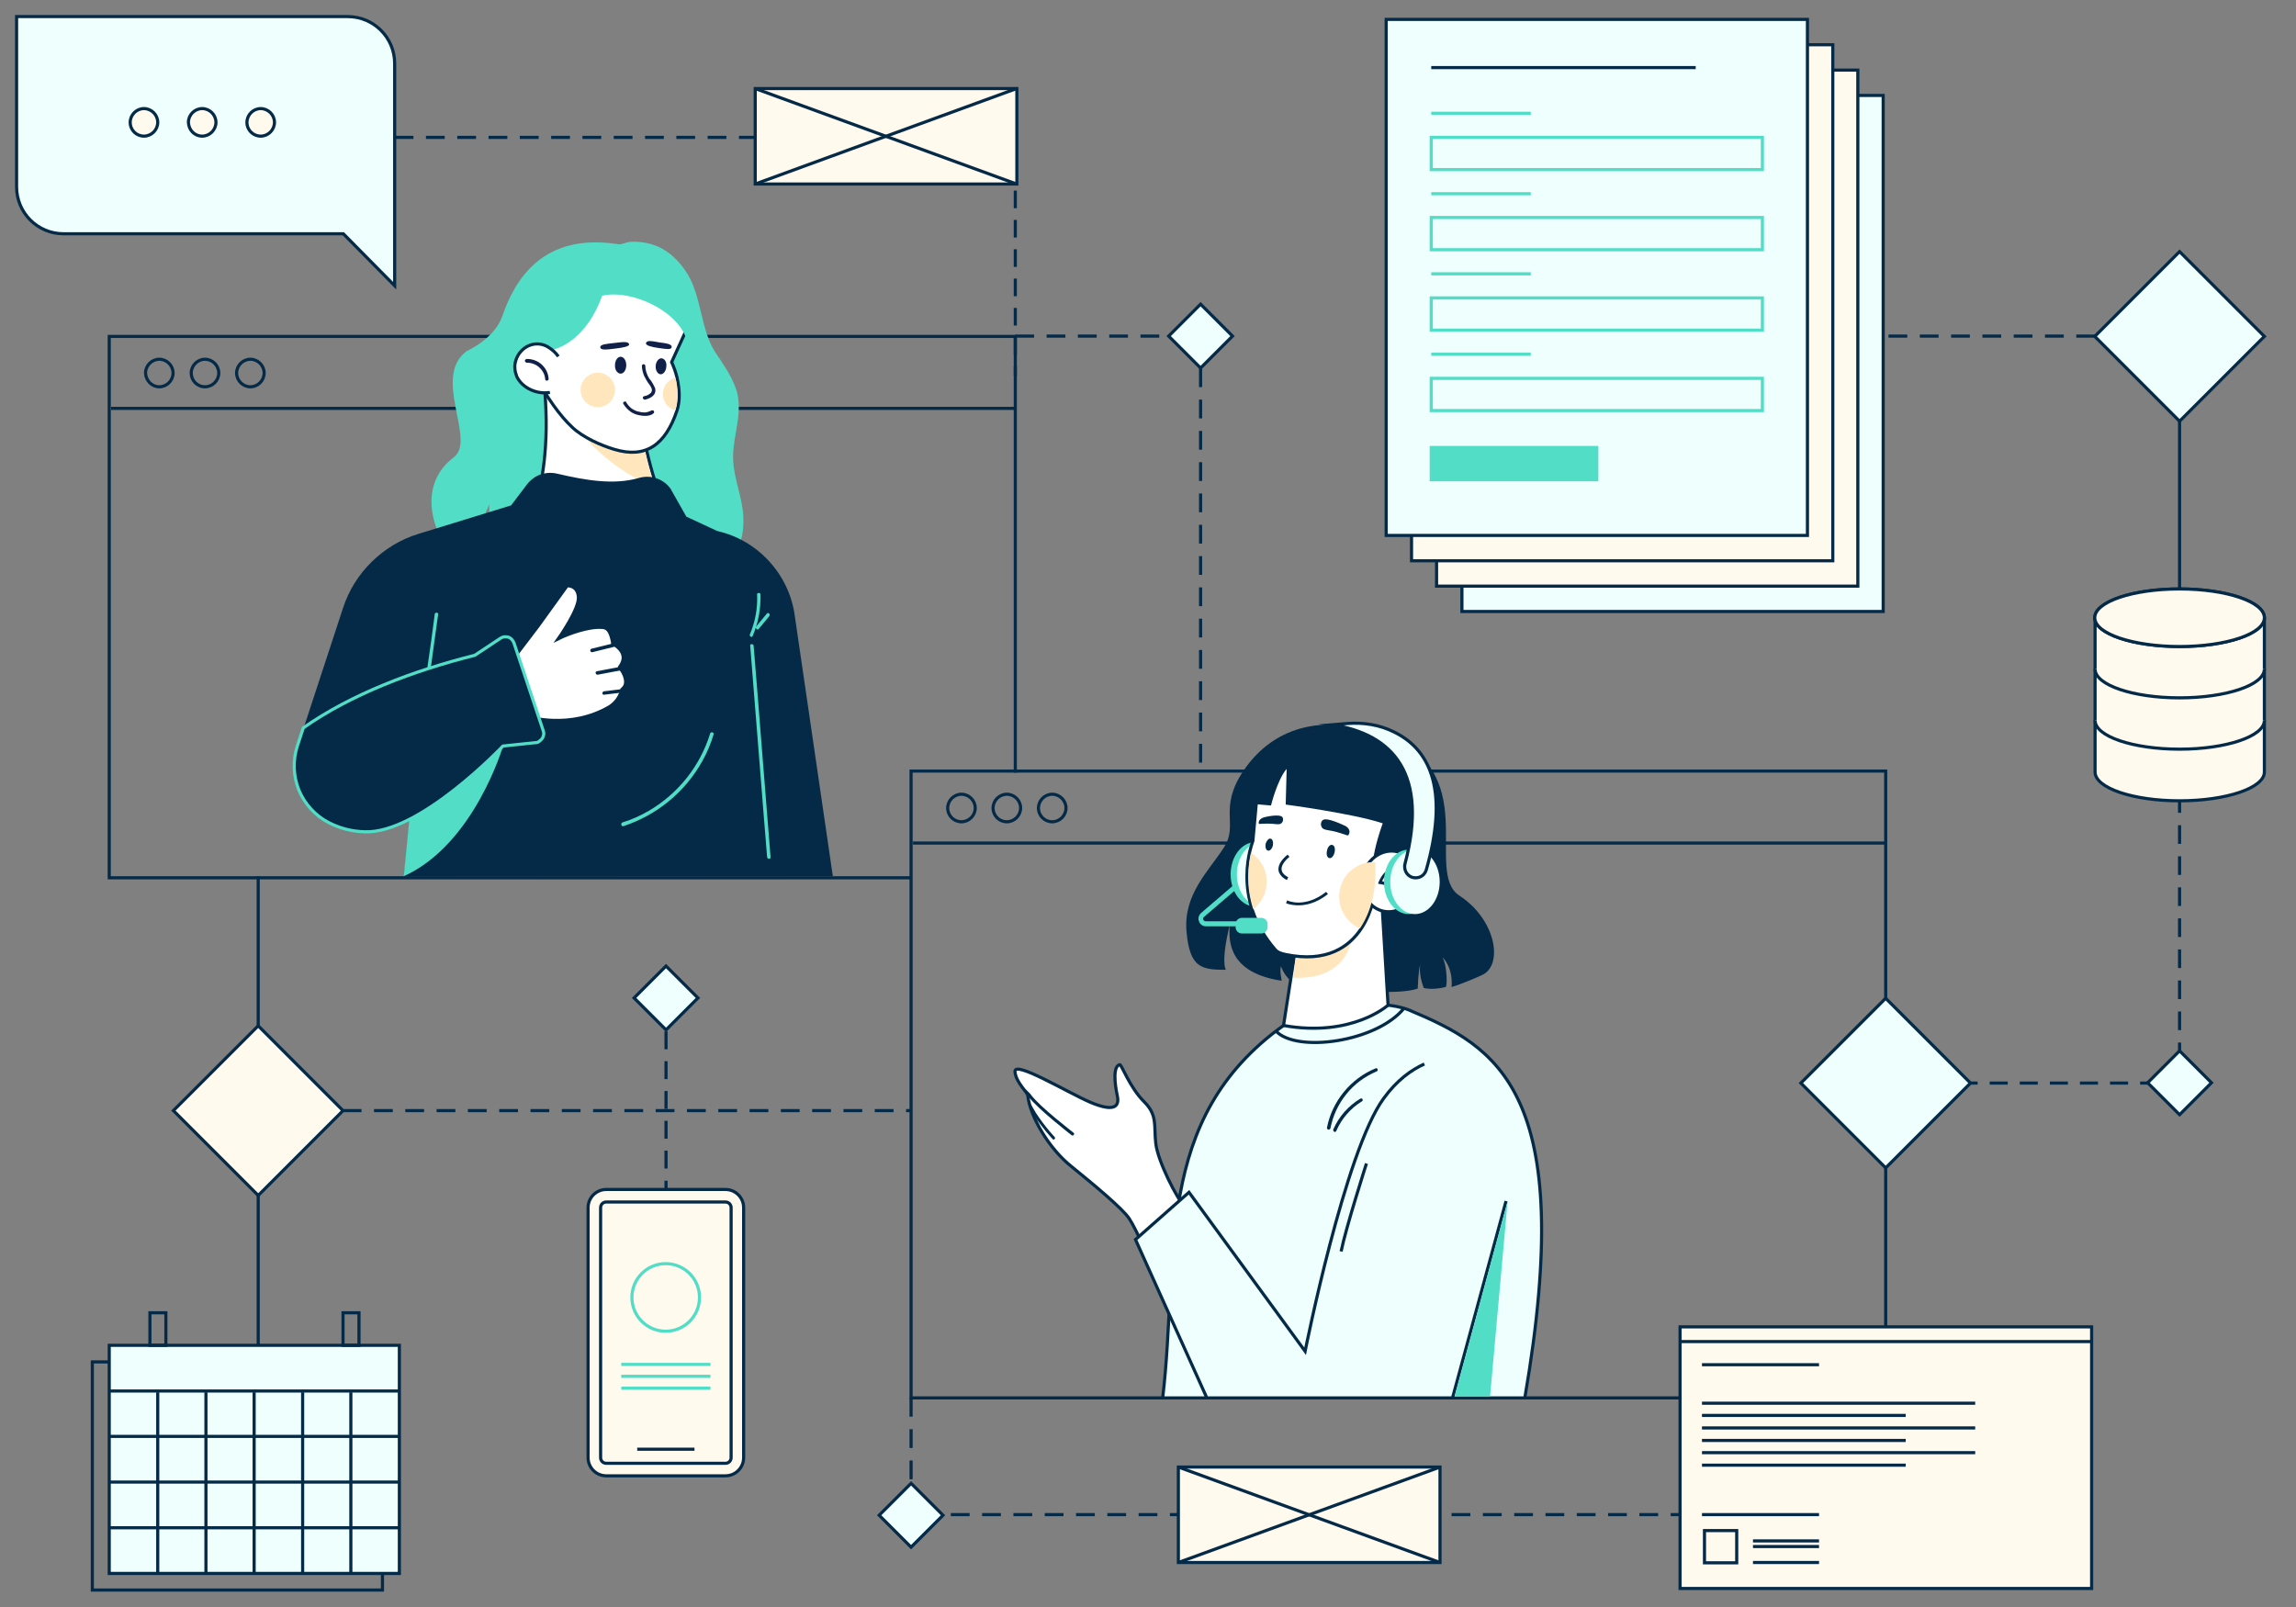 <?xml version="1.0" encoding="utf-8"?>
<!-- Generator: Adobe Illustrator 26.3.1, SVG Export Plug-In . SVG Version: 6.00 Build 0)  -->
<svg version="1.1" id="Layer_1" xmlns="http://www.w3.org/2000/svg" xmlns:xlink="http://www.w3.org/1999/xlink" x="0px" y="0px"
	 viewBox="0 0 733.6 513.6" style="enable-background:new 0 0 733.6 513.6;" xml:space="preserve">
<rect x="0" y="0" width="733.6" height="513.6" fill="#808080" stroke="none"/>
<style type="text/css">
	.st0{fill:none;stroke:#042A47;stroke-miterlimit:10;}
	.st1{fill:#EEFFFD;stroke:#042A47;stroke-miterlimit:10;}
	.st2{fill:none;stroke:#042A47;stroke-miterlimit:10;stroke-dasharray:6,4;}
	.st3{fill:#FFF9EE;}
	.st4{fill:#FFF9EE;stroke:#042A47;stroke-miterlimit:10;}
	.st5{fill:#042A47;}
	.st6{fill:#52DDC6;}
	.st7{fill:#FFFFFF;stroke:#042A47;stroke-miterlimit:10;}
	.st8{fill:#FFE6BD;}
	.st9{fill:#EEFFFD;}
	.st10{fill:#FFFFFF;}
	.st11{fill:#102048;}
	.st12{fill:none;stroke:#52DDC6;stroke-miterlimit:10;}
	.st13{fill:#012230;}
	.st14{fill:none;stroke:#042A47;stroke-miterlimit:10;stroke-dasharray:5.715,3.81;}
	.st15{fill:none;stroke:#042A47;stroke-miterlimit:10;stroke-dasharray:5.624,3.75;}
	.st16{fill:#52261F;}
	.st17{fill:#042A47;stroke:#042A47;stroke-width:0.5;stroke-miterlimit:10;}
	.st18{fill:none;stroke:#042A47;stroke-miterlimit:10;stroke-dasharray:5.768,3.845;}
	.st19{fill:none;stroke:#042A47;stroke-miterlimit:10;stroke-dasharray:5.952,3.968;}
	.st20{fill:#52DDC6;stroke:#52DDC6;stroke-miterlimit:10;}
	.st21{fill:#042A47;stroke:#52DDC6;stroke-miterlimit:10;}
	.st22{fill:#042A47;stroke:#042A47;stroke-miterlimit:10;}
	.st23{fill:none;stroke:#042A47;stroke-miterlimit:10;stroke-dasharray:5.83,3.887;}
	.st24{fill:none;stroke:#042A47;stroke-miterlimit:10;stroke-dasharray:6.053,4.035;}
	.st25{fill:none;stroke:#042A47;stroke-miterlimit:10;stroke-dasharray:6.127,4.085;}
</style>
<g>
	<path class="st1" d="M126.1,91.3v-71c0-8.3-6.7-15-15-15H5.3v54.4c0,8.3,6.7,15,15,15h89.4L126.1,91.3z"/>
	<path class="st0" d="M291.2,280.5H34.9v-173h289.5v139.4"/>
	<path class="st0" d="M324.4,130.5H35.5"/>
	<path class="st0" d="M50.9,123.6c2.4,0,4.4-2,4.4-4.4c0-2.4-2-4.4-4.4-4.4c-2.4,0-4.4,2-4.4,4.4C46.6,121.6,48.5,123.6,50.9,123.6z
		"/>
	<path class="st4" d="M46,43.5c2.4,0,4.4-2,4.4-4.4c0-2.4-2-4.4-4.4-4.4c-2.4,0-4.4,2-4.4,4.4C41.6,41.6,43.6,43.5,46,43.5z"/>
	<path class="st4" d="M64.6,43.5c2.4,0,4.4-2,4.4-4.4c0-2.4-2-4.4-4.4-4.4c-2.4,0-4.4,2-4.4,4.4C60.3,41.6,62.2,43.5,64.6,43.5z"/>
	<path class="st4" d="M83.3,43.5c2.4,0,4.4-2,4.4-4.4c0-2.4-2-4.4-4.4-4.4c-2.4,0-4.4,2-4.4,4.4C78.9,41.6,80.9,43.5,83.3,43.5z"/>
	<path class="st0" d="M65.5,123.6c2.4,0,4.4-2,4.4-4.4c0-2.4-2-4.4-4.4-4.4c-2.4,0-4.4,2-4.4,4.4C61.1,121.6,63,123.6,65.5,123.6z"
		/>
	<path class="st0" d="M80,123.6c2.4,0,4.4-2,4.4-4.4c0-2.4-2-4.4-4.4-4.4c-2.4,0-4.4,2-4.4,4.4C75.6,121.6,77.6,123.6,80,123.6z"/>
	<path class="st0" d="M602.5,246.4H291.1v200.3h311.4V246.4z"/>
	<path class="st0" d="M602.5,269.4H291.7"/>
	<path class="st0" d="M307.2,262.6c2.4,0,4.4-2,4.4-4.4c0-2.4-2-4.4-4.4-4.4c-2.4,0-4.4,2-4.4,4.4
		C302.8,260.7,304.8,262.6,307.2,262.6z"/>
	<path class="st0" d="M321.7,262.6c2.4,0,4.4-2,4.4-4.4c0-2.4-2-4.4-4.4-4.4c-2.4,0-4.4,2-4.4,4.4
		C317.3,260.7,319.3,262.6,321.7,262.6z"/>
	<path class="st0" d="M336.2,262.6c2.4,0,4.4-2,4.4-4.4c0-2.4-2-4.4-4.4-4.4c-2.4,0-4.4,2-4.4,4.4
		C331.8,260.7,333.8,262.6,336.2,262.6z"/>
	<path class="st4" d="M82.5,327.8l-27.1,27.1L82.5,382l27.1-27.1L82.5,327.8z"/>
	<path class="st0" d="M82.5,444.9V382"/>
	<path class="st0" d="M82.5,327.8V280"/>
	<g>
		<path class="st0" d="M122.2,435.2H29.5v72.9h92.7V435.2z"/>
		<path class="st1" d="M127.5,429.9H34.9v72.9h92.7V429.9z"/>
		<path class="st0" d="M35,444.5h92.6"/>
		<path class="st0" d="M35,459h92.6"/>
		<path class="st0" d="M35,473.6h92.6"/>
		<path class="st0" d="M35,488.2h92.6"/>
		<path class="st0" d="M65.8,444.9v57.9"/>
		<path class="st0" d="M50.4,444.9v57.9"/>
		<path class="st0" d="M81.2,444.9v57.9"/>
		<path class="st0" d="M96.7,444.9v57.9"/>
		<path class="st0" d="M112.1,444.9v57.9"/>
		<path class="st0" d="M53,419.5h-5.1v10.4H53V419.5z"/>
		<path class="st0" d="M114.7,419.5h-5.1v10.4h5.1V419.5z"/>
	</g>
	<path class="st2" d="M109.5,354.9h181.5"/>
	<g>
		<g>
			<line class="st0" x1="212.8" y1="380.3" x2="212.8" y2="377.3"/>
			<line class="st14" x1="212.8" y1="373.4" x2="212.8" y2="327.7"/>
			<line class="st0" x1="212.8" y1="325.8" x2="212.8" y2="322.8"/>
		</g>
	</g>
	<path class="st1" d="M212.8,308.7l-10.2,10.2l10.2,10.2l10.2-10.2L212.8,308.7z"/>
	<g>
		<g>
			<line class="st0" x1="324.4" y1="120.1" x2="324.4" y2="117.1"/>
			<line class="st15" x1="324.4" y1="113.4" x2="324.4" y2="59"/>
			<line class="st0" x1="324.4" y1="57.1" x2="324.4" y2="54.1"/>
		</g>
	</g>
	<g>
		<g>
			<path class="st1" d="M410.1,327.7c25.9-11.5,40.2-4.9,40.2-4.9c27.8,11.7,53.8,25.7,36.9,123.9H371.5
				C376.8,401.6,368.2,357.7,410.1,327.7z"/>
			<path class="st5" d="M397.3,246.3c8.2-12.1,22.3-18.8,43.5-12.1c34,11.3,13.7,44.3,25.5,52c11.8,7.7,14.1,22.3,7.2,25.4
				c-6.9,3.1-9.7,3.8-9.7,3.8c0.5-6.4-2.9-9.5-2.9-9.5c1.6,3.1,1.5,9.5,1,9.5c-4.4,1.1-7,0.3-7,0.3c-1.8-4.7-1.1-7.7-1.1-7.7
				c-0.7,2.6-0.8,7.9-0.8,7.9c-6.1,2.1-20.5,0.5-20.5,0.5s-14.1-1.3-17.8-2c-3.8-0.7-5.4-5.6-5.4-5.6c-0.5,1.6,0.2,4.1,0.2,4.6
				c-16.5-2.5-17.2-12.1-16.5-18.2c-3.1,12.6-1.3,14.7-1.3,14.7c-7.7,0-11.6-0.5-12.6-12.3c-1-11.8,7-19.1,11.9-26.7
				C395.9,263.5,389.1,258.5,397.3,246.3z"/>
			<g>
				<ellipse class="st6" cx="401.1" cy="279.4" rx="7.9" ry="10.3"/>
				<ellipse class="st9" cx="403.1" cy="279.4" rx="7.9" ry="10.3"/>
			</g>
			<g>
				<path class="st7" d="M438.8,287.9l2.9,3.2l1.8,30.1c0,0-11.5,10.4-33.4,6.5l3.9-25.1L438.8,287.9z"/>
				<path class="st8" d="M432.4,293.9c0.6,18.8-15,18.8-19.2,18.5l1-7.7L432.4,293.9z"/>
				<path class="st16" d="M420.3,234.1c-1.1,2.2-4.4,10.1,0.4,18.4c4.1,7.1,12.6,11.8,22.2,12.4l-0.1,0.9
					c-9.9-0.6-18.7-5.5-22.9-12.9c-5-8.7-1.6-17-0.4-19.3L420.3,234.1z"/>
				<path class="st7" d="M401.4,256.7c3.5-16.2,14.9-26.1,32.6-22.3c17.7,3.8,21.3,18.5,17.8,34.7c-0.3,1.4-11.9,13.9-12.4,15.2
					c0,0-2.3,26.2-28.7,20.7c-1.3-0.3-2.5-0.6-3.3-1.6c-14.5-16.8-7.1-34.5-7.1-34.6C400.4,268,401.4,256.7,401.4,256.7z"/>
				<path class="st5" d="M422,233.5c12.5-1.5,30.6,1.3,33.6,24.5c3,23.1-15.3,23.3-15.3,23.3c-4.6-1.9,1.5-18.2,1.5-18.2
					c-9.2-3.1-31-6-31-6l0.3-11.4c-3,3.5-5,11.7-5,11.7l-10.3-0.9C396.5,244,409.5,235.1,422,233.5z"/>
				<path class="st5" d="M423.7,285l0.6,0.7c-3.9,3.1-7.5,3.7-10,3.6c-2-0.1-3.3-0.6-3.4-0.7l0.4-0.9
					C411.5,287.9,417,290.3,423.7,285z"/>
				<path class="st5" d="M430,264c1.8,1.2,1.1,2.5,0.8,2.9c-0.2,0.2-0.9-0.2-2.6-0.7c-3.7-1.2-5.3-0.7-5.9-1.9
					c-0.4-0.7-0.3-1.7,0.3-2.2C423.8,260.9,429.7,263.9,430,264z"/>
				<path class="st5" d="M403.8,261.2c0.2-0.1,5.3-1.3,6,0c0.3,0.5,0.2,1.3-0.3,1.8c-0.8,0.8-2,0.1-5.1,0.2c-1.5,0-2.1,0.2-2.2,0
					C402.1,262.8,402.1,261.8,403.8,261.2z"/>
				<path class="st5" d="M411.4,273.1l0.6,0.7c-1.8,1.5-2.7,3-2.5,4.2c0.2,1.5,2.1,2.3,2.1,2.3l-0.4,0.9c-0.1,0-2.3-1-2.7-3
					C408.3,276.6,409.2,274.9,411.4,273.1z"/>
				<g>
					<path class="st7" d="M446.6,272.2c4.7,1.2,7.4,6.5,6.1,11.7c-1.4,5.2-6.3,8.4-11,7.2c-4.7-1.2-7.4-6.5-6.1-11.7
						C437,274.2,441.9,271,446.6,272.2z"/>
					<path class="st5" d="M444.1,277.7c1.9-0.7,3.7,0.2,3.8,0.2l-0.5,0.8c0,0-1.5-0.8-3-0.2c-1.1,0.4-2.1,1.5-2.8,3.1
						c1.1,0.2,3.5,0.8,4.2,2.5l-0.9,0.4c-0.6-1.3-3.1-1.9-4-2l-0.6-0.1l0.2-0.6C441.4,279.7,442.6,278.3,444.1,277.7z"/>
				</g>
				<g>
					<path class="st8" d="M439.4,275.5c0,0,0.3,4.5-0.3,8.6c0,0-0.6,6.7-4.6,12.6c-4-1.8-6.8-5.9-6.6-10.6
						C428.1,280,433.2,275.2,439.4,275.5z"/>
					<path class="st8" d="M404.7,282.2c-0.1,3.4-1.8,6.4-4.3,8.3c-2.4-7.5-1.6-14.1-0.7-18C402.9,274.6,404.9,278.2,404.7,282.2z"/>
				</g>
				<path class="st5" d="M425.7,270c0.7,0.2,1,1.2,0.7,2.4c-0.3,1.2-1,2-1.7,1.8c-0.7-0.2-1-1.2-0.7-2.4
					C424.2,270.6,425,269.8,425.7,270z"/>
				<path class="st5" d="M406,268c0.6,0.1,0.9,1.1,0.7,2.2c-0.3,1.1-1,1.8-1.6,1.6c-0.6-0.1-0.9-1.1-0.7-2.2
					C404.7,268.6,405.4,267.8,406,268z"/>
				<path class="st5" d="M435.7,240.3c0.1-0.6-4-3.1-10.2-4.7c-0.6-0.2,7.3-0.2,14.4,3c9.1,4.1,14,12.5,13.4,13.1
					c-0.5,0.5-4.7-3.1-5.5-2.2c-0.5,0.6,1.1,2.7,0.6,3c-0.7,0.6-6.6-5.7-7.6-4.9c-0.4,0.3,0.5,1.7,0,2.1c-0.8,0.7-4.6-3.7-10.4-7.1
					c-5.3-3-9.6-3.6-9.5-4C421.2,237.9,435.6,241,435.7,240.3z"/>
			</g>
			<g>
				<ellipse class="st6" cx="450.1" cy="281.8" rx="7.9" ry="10.3"/>
				<ellipse class="st9" cx="452.1" cy="281.8" rx="7.9" ry="10.3"/>
			</g>
			<path class="st1" d="M445.4,233.9c12.5,6.1,17.2,20,10.3,44.1c-0.5,1.6-1.9,2.6-3.6,2.5c-2.2-0.1-3.7-2.2-3.2-4.4
				c7.6-28.7-3.7-41.5-23.3-44.5l4.9-0.4C435.6,230.8,440.8,231.6,445.4,233.9z"/>
			<path class="st6" d="M383.7,291.8l10.5-9c0.3-0.3,0.8-0.2,1.1,0.1c0.3,0.3,0.2,0.8-0.1,1.1l-10.5,9c-0.4,0.3-0.3,0.8-0.2,0.9
				c0,0.1,0.2,0.5,0.8,0.5h9.9c0.4,0,0.8,0.4,0.8,0.8s-0.4,0.8-0.8,0.8h-9.9c-1,0-1.9-0.6-2.2-1.6
				C382.7,293.5,383,292.5,383.7,291.8z"/>
			<path class="st6" d="M396.8,293.3h6.2c1.1,0,2,0.9,2,2v1c0,1.1-0.9,2-2,2h-6.2c-1.1,0-2-0.9-2-2v-1
				C394.8,294.2,395.7,293.3,396.8,293.3z"/>
			<path class="st7" d="M348.3,352.2c7.3,3.1,9.5,1.7,8.7-2c-0.8-3.7-1.5-9.5,0.8-10c0.6,0.1,3.2,7.3,7.7,11.8
				c4.5,4.4,3.1,7.9,3.8,13.5c0.7,5.6,6.5,17.2,9.6,20.7l-11.2,17.3c0,0-4.7-10.8-6.9-14.1c-2.2-3.3-11.4-10.9-18.4-16.6
				c-7.1-5.6-13.2-15.8-14-22.6c0.2-0.9-3.9-4.3-4.1-7.8C324.1,338.8,341.1,349.1,348.3,352.2z"/>
			<path class="st17" d="M329.3,350.1c2.8,3.8,13.5,12,13.6,12.1c0.1,0.1,0.1,0.2,0,0.3c-0.1,0.1-0.2,0.1-0.2,0.1c0,0-0.1,0-0.1,0
				c-0.4-0.3-10.8-8.4-13.7-12.2c-0.1-0.1-2.1-2.5-2-2.5C327,347.7,329.3,349.9,329.3,350.1z"/>
			<path class="st17" d="M328.6,352.2c0.1-0.1,2.1,3.5,2.2,3.6c3,4.6,6,7.7,6,7.7c0.1,0.1,0.1,0.2,0,0.3c-0.1,0.1-0.1,0.1-0.2,0.1
				c0,0-0.1,0-0.1-0.1c0,0-3-3.1-6.1-7.8C330.3,356,328.5,352.3,328.6,352.2z"/>
			<path class="st1" d="M481.2,383.8l-17.1,62.9h-78.5l-22.8-50.6l17.1-15.1l37.1,50.8c0,0,12.7-63.9,25.1-80.8
				c4.2-5.8,8.8-9.1,13-11"/>
		</g>
		<path class="st1" d="M436.6,371.8c0,0-6.6,20.6-8.1,28.1"/>
		<polygon class="st6" points="481.7,383.9 476.1,446.2 464.8,446.2 		"/>
		<path class="st0" d="M448.6,322.2c-8.8,10.8-34.3,14.3-40.9,7.3"/>
		<path class="st5" d="M424,360.3c0.8-4.2,2.7-8.1,5.4-11.4c2.7-3.3,6.2-5.9,10.1-7.5c0.7-0.3,1,0.8,0.3,1c-3.8,1.6-7.1,4.1-9.6,7.2
			c-2.6,3.2-4.3,6.9-5.1,10.9C424.9,361.3,423.8,361,424,360.3z"/>
		<path class="st5" d="M426,360.9c1.8-4.1,4.8-7.5,8.6-9.8c0.1-0.1,0.3-0.1,0.4-0.1c0.1,0,0.3,0.1,0.3,0.2c0.1,0.1,0.1,0.3,0.1,0.4
			c0,0.1-0.1,0.3-0.2,0.3c-3.6,2.2-6.5,5.5-8.2,9.4C426.7,362.1,425.8,361.6,426,360.9L426,360.9z"/>
	</g>
	<g>
		<g>
			<line class="st0" x1="609.7" y1="346.1" x2="612.7" y2="346.1"/>
			<line class="st18" x1="616.5" y1="346.1" x2="691.5" y2="346.1"/>
			<polyline class="st0" points="693.4,346.1 696.4,346.1 696.4,343.1 			"/>
			<line class="st19" x1="696.4" y1="339.1" x2="696.4" y2="251.8"/>
			<line class="st0" x1="696.4" y1="249.8" x2="696.4" y2="246.8"/>
		</g>
	</g>
	<path class="st1" d="M696.4,80.4l27.1,27.1l-27.1,27.1l-27.1-27.1L696.4,80.4z"/>
	<path class="st1" d="M602.5,319l27.1,27.1l-27.1,27.1l-27.1-27.1L602.5,319z"/>
	<path class="st3" d="M669.4,197.4v49.3c0,5.1,12.1,9.2,27,9.2c14.9,0,27.1-4.1,27.1-9.2v-49.2"/>
	<path class="st0" d="M669.4,197.4v49.3c0,5.1,12.1,9.2,27,9.2c14.9,0,27.1-4.1,27.1-9.2v-49.2"/>
	<path class="st4" d="M696.4,206.6c-14.9,0-27.1-4.1-27.1-9.2c0-5.1,12.1-9.2,27.1-9.2c14.9,0,27.1,4.1,27.1,9.2
		C723.5,202.5,711.4,206.6,696.4,206.6z"/>
	<path class="st4" d="M696.4,206.6c-14.9,0-27.1-4.1-27.1-9.2c0-5.1,12.1-9.2,27.1-9.2c14.9,0,27.1,4.1,27.1,9.2
		C723.5,202.5,711.4,206.6,696.4,206.6z"/>
	<path class="st3" d="M669.4,213.8c0,5.1,12.1,9.2,27,9.2c14.9,0,27.1-4.1,27.1-9.2"/>
	<path class="st0" d="M669.4,213.8c0,5.1,12.1,9.2,27,9.2c14.9,0,27.1-4.1,27.1-9.2"/>
	<path class="st3" d="M669.4,230.2c0,5.1,12.1,9.2,27,9.2c14.9,0,27.1-4.1,27.1-9.2"/>
	<path class="st0" d="M669.4,230.2c0,5.1,12.1,9.2,27,9.2c14.9,0,27.1-4.1,27.1-9.2"/>
	<path class="st0" d="M696.4,188.2l0-53.7"/>
	<path class="st2" d="M669.4,107.4H536.8"/>
	<g>
		<rect x="467.1" y="30.5" class="st1" width="134.6" height="164.9"/>
		<rect x="459" y="22.4" class="st4" width="134.6" height="164.9"/>
		<rect x="451" y="14.3" class="st4" width="134.6" height="164.9"/>
		<rect x="442.9" y="6.2" class="st1" width="134.6" height="164.9"/>
		<rect x="457.3" y="43.9" class="st12" width="105.8" height="10.3"/>
		<line class="st12" x1="457.3" y1="36.2" x2="489.1" y2="36.2"/>
		<line class="st1" x1="457.3" y1="21.6" x2="541.8" y2="21.6"/>
		<rect x="457.3" y="69.5" class="st12" width="105.8" height="10.3"/>
		<line class="st12" x1="457.3" y1="61.9" x2="489.1" y2="61.9"/>
		<rect x="457.3" y="95.2" class="st12" width="105.8" height="10.3"/>
		<line class="st12" x1="457.3" y1="87.5" x2="489.1" y2="87.5"/>
		<rect x="457.3" y="120.9" class="st12" width="105.8" height="10.3"/>
		<rect x="457.3" y="143" class="st20" width="52.9" height="10.3"/>
		<line class="st12" x1="457.3" y1="113.2" x2="489.1" y2="113.2"/>
	</g>
	<g>
		<g>
			<rect x="536.8" y="424" class="st4" width="131.5" height="83.6"/>
			<line class="st0" x1="536.8" y1="428.7" x2="668.3" y2="428.7"/>
			<line class="st0" x1="543.8" y1="436.1" x2="581.2" y2="436.1"/>
			<line class="st0" x1="543.8" y1="484" x2="581.2" y2="484"/>
			<line class="st0" x1="560.1" y1="492.4" x2="581.2" y2="492.4"/>
			<line class="st0" x1="560.1" y1="494.2" x2="581.2" y2="494.2"/>
			<line class="st0" x1="560.1" y1="499.3" x2="581.2" y2="499.3"/>
			<line class="st0" x1="543.8" y1="448.4" x2="631.1" y2="448.4"/>
			<line class="st0" x1="543.8" y1="452.3" x2="608.9" y2="452.3"/>
			<line class="st0" x1="543.8" y1="456.3" x2="631.1" y2="456.3"/>
			<line class="st0" x1="543.8" y1="460.3" x2="608.9" y2="460.3"/>
			<line class="st0" x1="543.8" y1="464.2" x2="631.1" y2="464.2"/>
			<line class="st0" x1="543.8" y1="468.2" x2="608.9" y2="468.2"/>
			<rect x="544.6" y="489.1" class="st0" width="10.3" height="10.3"/>
		</g>
	</g>
	<g>
		<path class="st4" d="M231.8,471.6h-38.1c-3.2,0-5.8-2.6-5.8-5.8v-79.9c0-3.2,2.6-5.8,5.8-5.8h38.1c3.2,0,5.8,2.6,5.8,5.8v79.9
			C237.6,469,235,471.6,231.8,471.6z"/>
		<path class="st0" d="M193.7,467.6c-1,0-1.8-0.8-1.8-1.8v-79.9c0-1,0.8-1.8,1.8-1.8h38.1c1,0,1.8,0.8,1.8,1.8v79.9
			c0,1-0.8,1.8-1.8,1.8H193.7z"/>
		<line class="st0" x1="203.6" y1="463.1" x2="221.9" y2="463.1"/>
		<line class="st12" x1="198.5" y1="436" x2="227" y2="436"/>
		<line class="st12" x1="198.5" y1="439.8" x2="227" y2="439.8"/>
		<line class="st12" x1="198.5" y1="443.6" x2="227" y2="443.6"/>
		<circle class="st12" cx="212.7" cy="414.6" r="10.8"/>
	</g>
	<g>
		<path class="st6" d="M228.2,183.7l-26.9-3.1l-27.5-2.2l-17.4-2.4l-0.1-14.8c0,0-3.4,8-5.9,14l-8.7-1.2
			c-6.9-13.4-3.7-22.6,3.3-27.9c7.3-5.4-7.1-25.6,4.1-33.9c0,0,8.9-3.9,11.4-11.2c4.1-12,13.2-26.6,36.8-23c0.6,0.4,3-0.6,3.8-0.7
			c3-0.2,6,0.2,8.9,1.4c3.8,1.6,7.1,4.7,9.7,8.9c4.5,7.4,4.2,18.1,9,25.2c2.3,3.4,4.9,7.1,6.4,11.3c2.2,6.1,0,12.6-0.7,18.9
			c-1,8.1,2.6,14.2,3.1,21.9C238,174.2,234,180.5,228.2,183.7z"/>
		<path class="st7" d="M170,164.7c3.5-9.8,5.4-22.8,4.1-39.4l31.1,11l0.2,1.3c1,6.1,2.5,12.2,4.5,18.1c1.3,3.8,3,7.5,5.1,11
			L170,164.7z"/>
		<path class="st8" d="M209.3,155.7c-9.9-4-18.6-10.7-25.1-19.2l20.6,1.2C205.8,143.7,207.3,149.8,209.3,155.7z"/>
		<path class="st7" d="M216.3,120.6c0.8,3.6,1.1,7.3,0,10.6c-3.7,11-10,15.4-20,12.4c-4.4-1.3-10.1-3.9-13.4-7
			c-4.2-3.9-8.1-9.7-11.8-16.2l3-24.4l27.5-7.7l17.4,6.4l0.9,9.4l-5.3,11.6C215.3,117.3,215.9,118.9,216.3,120.6z"/>
		<path class="st6" d="M219.6,109.4c-2.1-9.7-17.6-17.1-27.2-14.9c-5.4,15.1-17.1,21.3-28,16.3l0.2-8.9l4.6-12.4l17.3-6.5l19.4-1.4
			l12.1,6.4l5,8.9L219.6,109.4z"/>
		<path class="st11" d="M205.1,116.9c0,1.1,0.3,2.2,0.7,3.2c0.5,1,1,1.9,1.7,2.8c0.5,0.7,1.2,1.7,0.5,2.6c-0.6,0.6-1.4,1-2.2,1.1
			c-0.7,0.2-0.4,1.2,0.3,1.1c1.8-0.4,3.8-1.5,3.2-3.7c-0.5-1.1-1.1-2.2-1.9-3.1c-0.7-1.2-1.2-2.5-1.2-3.9
			C206.2,116.2,205.1,116.2,205.1,116.9L205.1,116.9z"/>
		<path class="st11" d="M198.3,119.4c1,0,1.8-1.2,1.8-2.7c0-1.5-0.8-2.7-1.8-2.7c-1,0-1.8,1.2-1.8,2.7
			C196.4,118.2,197.3,119.4,198.3,119.4z"/>
		<path class="st11" d="M212.9,117.2c-0.1,1.4-1,2.5-1.9,2.4c-0.9-0.1-1.6-1.3-1.5-2.7c0.1-1.4,1-2.5,1.9-2.4
			C212.4,114.6,213.1,115.8,212.9,117.2z"/>
		<path class="st11" d="M206.1,132.9c-0.6,0-1.2-0.1-1.8-0.2c-1.1-0.2-2.1-0.6-2.9-1.2s-1.6-1.4-2.2-2.4c0-0.1-0.1-0.1-0.1-0.2
			c0-0.1,0-0.1,0-0.2c0-0.1,0.1-0.1,0.1-0.2s0.1-0.1,0.2-0.1c0.1,0,0.1-0.1,0.2-0.1c0.1,0,0.1,0,0.2,0c0.1,0,0.1,0.1,0.2,0.1
			s0.1,0.1,0.1,0.2c0.5,0.8,1.1,1.5,1.8,2c0.8,0.5,1.6,0.9,2.5,1c0.6,0.2,1.2,0.2,1.9,0.2c0.6-0.1,1.2-0.3,1.8-0.6
			c0.1-0.1,0.3-0.1,0.4-0.1c0.1,0,0.3,0.1,0.4,0.2c0.1,0.1,0.1,0.3,0.1,0.4c0,0.1-0.1,0.3-0.2,0.4
			C208.1,132.7,207.1,132.9,206.1,132.9z"/>
		<path class="st11" d="M201,110c0.2,0.7-2,1.1-4.5,1.4c-2.5,0.3-4.6,0.6-4.7-0.4c-0.1-1,2-1.1,4.5-1.4S200.8,109,201,110z"/>
		<path class="st11" d="M206.4,109.7c-0.1,0.7,1.8,1.2,4,1.5c2.3,0.3,4.1,0.7,4.2-0.3c0.1-1-1.8-1.2-4-1.5
			C208.3,109,206.6,108.6,206.4,109.7z"/>
		<path class="st8" d="M191,130.1c3,0,5.5-2.5,5.5-5.5s-2.5-5.5-5.5-5.5c-3,0-5.5,2.5-5.5,5.5S188,130.1,191,130.1z"/>
		<path class="st8" d="M215.8,131.1c-1.2-0.3-2.2-1-2.9-1.9c-0.7-0.9-1.1-2.1-1.1-3.3c0-1.2,0.4-2.4,1.1-3.3
			c0.7-0.9,1.7-1.6,2.9-1.9C216.7,124,216.7,127.6,215.8,131.1z"/>
		<path class="st10" d="M178.4,113.9c-0.9-1.3-2.2-2.4-3.6-3.2c-4.2-2.2-8.6,0.4-9.9,4.2c-0.3,0.9-0.5,1.8-0.4,2.7
			c0,0.9,0.3,1.8,0.6,2.7c1.8,3.8,6.6,5.8,10.6,5.1"/>
		<path class="st0" d="M178.4,113.9c-0.9-1.3-2.2-2.4-3.6-3.2c-4.2-2.2-8.6,0.4-9.9,4.2c-0.3,0.9-0.5,1.8-0.4,2.7
			c0,0.9,0.3,1.8,0.6,2.7c1.8,3.8,6.6,5.8,10.6,5.1"/>
		<path class="st11" d="M175.3,121.1c-0.1-1.8-0.9-3.4-2.2-4.6c-1.3-1.2-3-1.8-4.8-1.8c-0.1,0-0.3,0.1-0.4,0.2
			c-0.1,0.1-0.2,0.2-0.2,0.4c0,0.1,0.1,0.3,0.2,0.4c0.1,0.1,0.2,0.2,0.4,0.2c1.5,0,2.9,0.5,4,1.5c1.1,1,1.8,2.3,1.9,3.8
			C174.2,121.8,175.3,121.8,175.3,121.1L175.3,121.1z"/>
		<path class="st5" d="M129.1,280.1l2.5-24.7l-1.1-4.1l-0.9-3.4l-32.5-15.5l12.5-38.1c1.8-5.6,5-10.7,9.2-14.8
			c4.2-4.1,9.3-7.2,14.9-8.9l29.6-9.1l5-6.6c0.8-1.1,1.8-1.9,2.9-2.6c2.1-1.2,4.7-1.5,7-0.9c9,2.1,17.8,3.6,25.7,1.4
			c1.9-0.6,3.9-0.6,5.7,0c1.9,0.6,3.5,1.8,4.6,3.3c0.2,0.2,0.3,0.5,0.4,0.7l4.7,8.3l9.9,4.6c6.3,1.4,12.1,4.8,16.5,9.6
			c4.4,4.8,7.3,10.8,8.2,17.2l12.2,83.5L129.1,280.1z"/>
		<path class="st6" d="M160.7,238.5c0,0-9.2,31.4-31.7,41.5l2.4-24.4l-1.6-4L160.7,238.5z"/>
		<path class="st7" d="M198.4,213.9c0.8,1.1,2.2,3.7,1.1,5.5c-0.2,0.3-0.5,0.6-0.8,0.9c-0.6,2.3-1.9,4.2-3.9,5.5
			c-12.7,7.5-26.2,3.2-26.2,3.2l-5.6-17.2l8.9-11.7l9.3-12.9c0,0,3.3-0.3,3.6,3.5c0.4,3.8-6.4,13.4-6.4,13.4c3-1.5,9.7-4,14.1-3.6
			c1.8,0.1,2.6,1.6,3.2,4.6c0,0.2,0.1,0.5,0.1,0.7c0,0,0.2,0.1,0.6,0.3c1.2,0.8,3.7,2.8,2.3,5.8c-0.2,0.5-0.5,0.9-0.8,1.3
			C197.9,213.3,198.2,213.5,198.4,213.9z"/>
		<path class="st5" d="M189.3,208.4l6.9-1.7c0.7-0.2,0.4-1.3-0.3-1.1l-6.9,1.7C188.3,207.5,188.6,208.6,189.3,208.4z"/>
		<path class="st5" d="M191,215.6l7.4-1.4c0.7-0.1,0.4-1.2-0.3-1.1l-7.4,1.4C190,214.6,190.3,215.7,191,215.6z"/>
		<path class="st5" d="M193,222l5.8-0.7c0.7-0.1,0.7-1.2,0-1.1l-5.8,0.7C192.3,221,192.3,222.1,193,222z"/>
		<path class="st21" d="M171.2,237.3l-10.5,1.1c0,0-26.6,28.1-44.2,27.4c-4-0.1-7.9-1.1-11.4-2.9c-4.3-2.2-7.7-5.9-9.6-10.4
			c-1.8-4.5-2-9.5-0.5-14.1l1.9-5.8c15.2-10.7,35.2-18.3,54.8-23.2l8.3-5.5c0.4-0.2,0.8-0.4,1.2-0.4s0.8,0,1.2,0.1
			c0.4,0.1,0.8,0.4,1.1,0.7c0.3,0.3,0.5,0.7,0.7,1.1l9.4,28.2c0.1,0.4,0.2,0.8,0.1,1.2c-0.1,0.4-0.2,0.8-0.4,1.1
			c-0.2,0.3-0.5,0.6-0.9,0.9C172,237.2,171.6,237.3,171.2,237.3z"/>
		<path class="st5" d="M163.1,162.8l4.9,3.8c0.6,0.4,1.1-0.5,0.6-1l-4.9-3.8C163.1,161.4,162.5,162.4,163.1,162.8z"/>
		<path class="st5" d="M211.9,169c1.4,0.1,2.7-0.2,4-0.7c1.3-0.5,2.4-1.3,3.3-2.3c0.5-0.5-0.3-1.3-0.8-0.8c-0.8,0.9-1.8,1.6-3,2
			c-1.1,0.5-2.3,0.6-3.5,0.6C211.2,167.9,211.2,168.9,211.9,169z"/>
		<path class="st5" d="M175.2,159.4c-1.5,2.6-2.2,5.6-1.9,8.6c0.1,0.7,1.2,0.7,1.1,0c-0.3-2.8,0.3-5.6,1.8-8c0-0.1,0.1-0.1,0.1-0.2
			c0-0.1,0-0.1,0-0.2c0-0.1-0.1-0.1-0.1-0.2c0-0.1-0.1-0.1-0.2-0.1c-0.1,0-0.1-0.1-0.2-0.1c-0.1,0-0.1,0-0.2,0
			c-0.1,0-0.1,0.1-0.2,0.1C175.3,159.3,175.2,159.4,175.2,159.4z"/>
		<path class="st5" d="M180.8,160.3c-0.9,3-1.1,6.1-0.6,9.2c0.1,0.7,1.2,0.4,1.1-0.3c-0.4-2.9-0.2-5.8,0.6-8.6c0-0.1,0-0.3-0.1-0.4
			c-0.1-0.1-0.2-0.2-0.3-0.2c-0.1,0-0.3,0-0.4,0C180.9,160.1,180.9,160.2,180.8,160.3L180.8,160.3z"/>
		<path class="st5" d="M189.6,161c-0.4,2.9-0.2,5.9,0.4,8.8c0.2,0.7,1.2,0.4,1.1-0.3c-0.6-2.8-0.8-5.6-0.4-8.5
			C190.7,160.3,189.6,160.4,189.6,161L189.6,161z"/>
		<path class="st5" d="M198.5,161.1c0.6,3,0.2,6.1-1.2,8.8c-0.3,0.6,0.6,1.2,1,0.6c1.6-3,2-6.4,1.3-9.6
			C199.5,160.1,198.4,160.4,198.5,161.1L198.5,161.1z"/>
		<path class="st5" d="M207.2,161.7c-0.1,2.7-1,5.3-2.7,7.4c-0.5,0.6,0.3,1.4,0.8,0.8c1.9-2.3,3-5.2,3.1-8.2
			C208.3,161,207.2,161,207.2,161.7L207.2,161.7z"/>
		<path class="st5" d="M154.3,214.5l7-3c0.7-0.3,0.1-1.2-0.6-1l-6.9,3C153,213.8,153.6,214.8,154.3,214.5z"/>
		<path class="st5" d="M157.4,220l5.1-2.1c0.7-0.3,0.4-1.4-0.3-1.1l-5.1,2.1C156.5,219.1,156.8,220.2,157.4,220L157.4,220z"/>
		<path class="st5" d="M161.5,226.8l5.3-1.9c0.7-0.2,0.4-1.3-0.3-1.1l-5.3,1.9C160.5,226,160.8,227.1,161.5,226.8z"/>
		<path class="st5" d="M163,232.5c1.7-1.6,3.8-2.8,6.1-3.3c0.7-0.2,0.4-1.2-0.3-1.1c-2.5,0.6-4.8,1.8-6.6,3.6
			C161.7,232.3,162.5,233,163,232.5L163,232.5z"/>
		<path class="st6" d="M138.9,196.3c-0.7,5.6-1.5,11.2-2.3,16.7c-0.1,0.7,1.1,0.7,1.1,0c0.8-5.6,1.5-11.2,2.3-16.7
			C140.1,195.6,138.9,195.6,138.9,196.3z"/>
		<path class="st6" d="M239.7,206.4l4.2,52.7c0.4,4.9,0.8,9.9,1.2,14.8c0.1,0.7,1.2,0.7,1.1,0l-4.2-52.7c-0.4-4.9-0.8-9.9-1.2-14.8
			C240.8,205.7,239.6,205.6,239.7,206.4z"/>
		<path class="st6" d="M240.5,203.2c1.8-4.2,2.6-8.7,2.5-13.2c0-0.7-1.2-0.7-1.1,0c0.2,4.4-0.6,8.7-2.3,12.7
			C239.3,203.3,240.3,203.9,240.5,203.2L240.5,203.2z"/>
		<path class="st6" d="M242.4,201l3.4-4.1c0.4-0.6-0.3-1.4-0.8-0.8l-3.4,4.1C241.2,200.7,242,201.5,242.4,201z"/>
		<path class="st6" d="M199.2,264c10.6-3.5,19.6-10.8,25.1-20.6c1.6-2.8,2.8-5.7,3.7-8.7c0.2-0.7-0.9-1-1.1-0.3
			c-3.2,10.4-10.2,19.2-19.6,24.7c-2.6,1.5-5.4,2.8-8.4,3.7C198.2,263.1,198.5,264.2,199.2,264L199.2,264z"/>
		<path class="st5" d="M200.1,257.5c3-3,5.4-6.7,6.9-10.7c0.3-0.7-0.8-1-1.1-0.3c-1.4,3.8-3.7,7.3-6.6,10.2
			c-0.1,0.1-0.2,0.2-0.2,0.4c0,0.1,0.1,0.3,0.2,0.4c0.1,0.1,0.2,0.2,0.4,0.2C199.9,257.6,200,257.6,200.1,257.5L200.1,257.5z"/>
	</g>
	<polyline class="st2" points="291.1,446.7 291.1,484 536.8,484 	"/>
	<path class="st1" d="M291.1,474l-10.2,10.2l10.2,10.2l10.2-10.2L291.1,474z"/>
	<path class="st1" d="M383.6,97.2l-10.2,10.2l10.2,10.2l10.2-10.2L383.6,97.2z"/>
	<line class="st2" x1="126.1" y1="43.9" x2="314.1" y2="43.9"/>
	<path class="st1" d="M696.4,335.8l-10.2,10.2l10.2,10.2l10.2-10.2L696.4,335.8z"/>
	<line class="st2" x1="324.4" y1="107.4" x2="373.4" y2="107.4"/>
	<g>
		<rect x="241.3" y="28.3" class="st4" width="83.6" height="30.5"/>
		<line class="st4" x1="241.3" y1="28.3" x2="324.8" y2="58.8"/>
		<line class="st4" x1="324.8" y1="28.3" x2="241.3" y2="58.8"/>
	</g>
	<g>
		<rect x="376.5" y="468.8" class="st4" width="83.6" height="30.5"/>
		<line class="st4" x1="376.5" y1="468.8" x2="460.1" y2="499.3"/>
		<line class="st4" x1="460.1" y1="468.8" x2="376.5" y2="499.3"/>
	</g>
	<line class="st2" x1="383.6" y1="117.7" x2="383.6" y2="244.1"/>
</g>
</svg>

